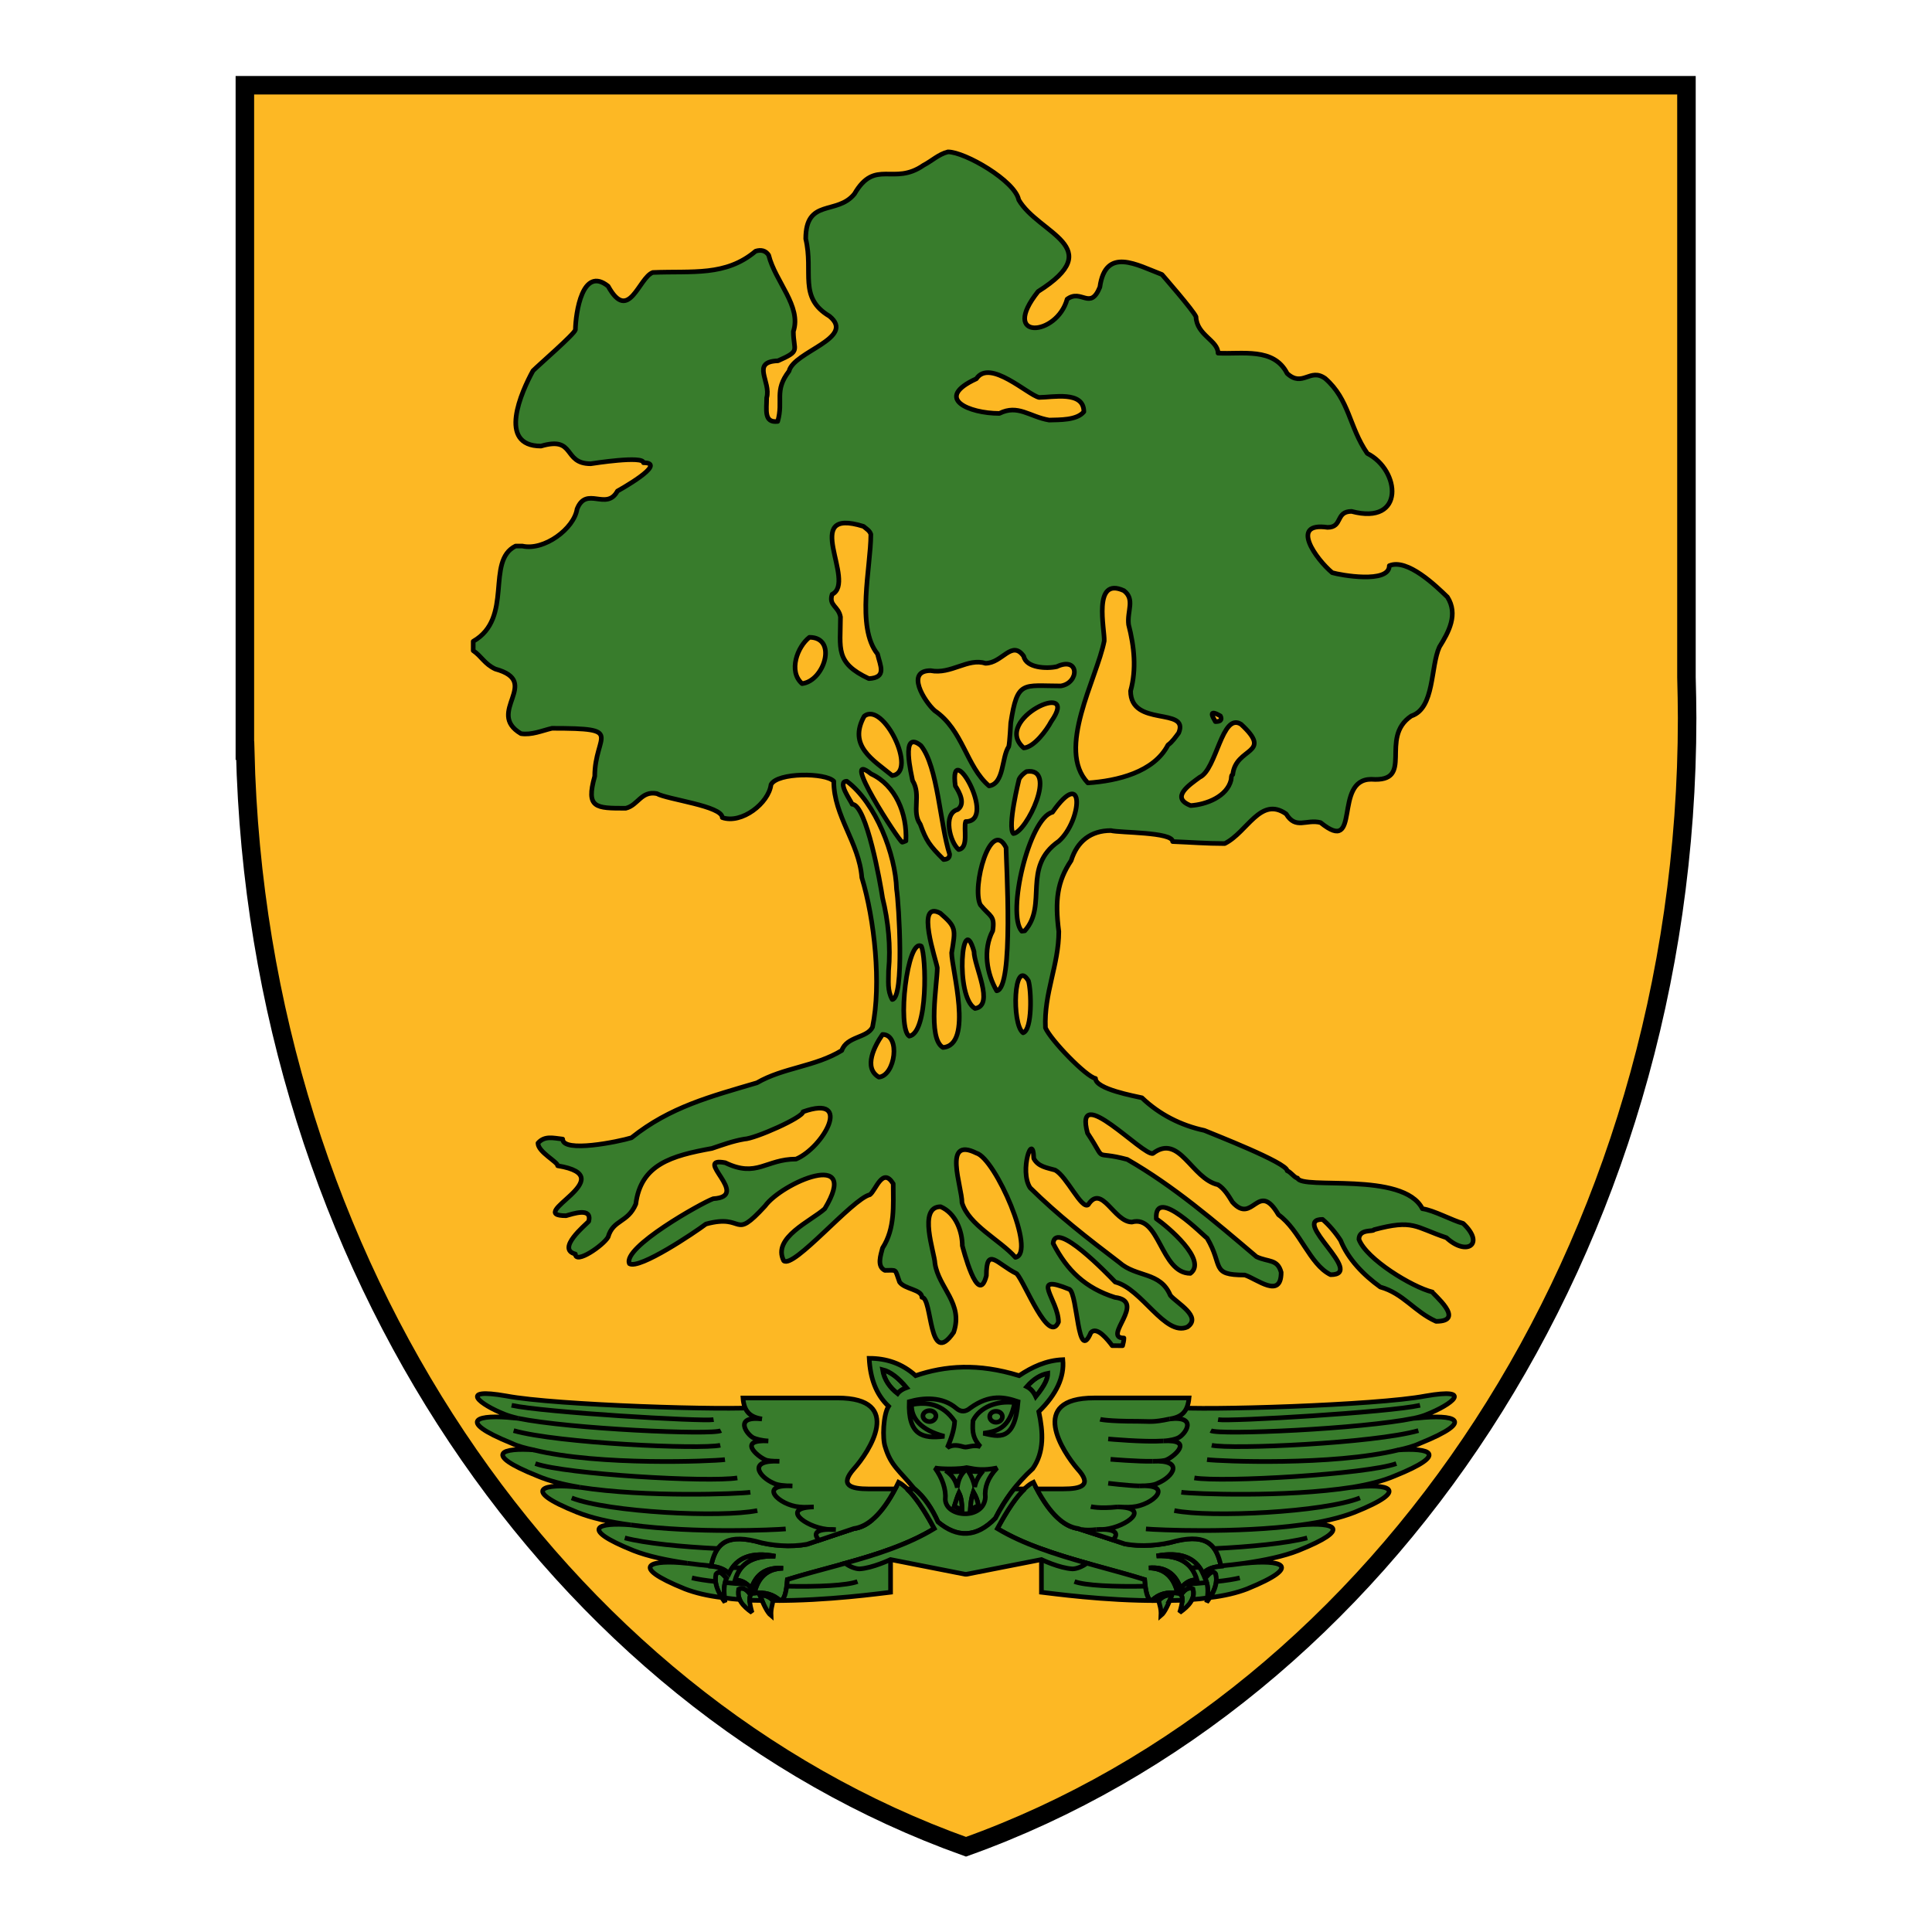 <?xml version="1.0" encoding="utf-8"?>
<!-- Generator: Adobe Illustrator 13.0.0, SVG Export Plug-In . SVG Version: 6.00 Build 14948)  -->
<!DOCTYPE svg PUBLIC "-//W3C//DTD SVG 1.0//EN" "http://www.w3.org/TR/2001/REC-SVG-20010904/DTD/svg10.dtd">
<svg version="1.0" id="Layer_1" xmlns="http://www.w3.org/2000/svg" xmlns:xlink="http://www.w3.org/1999/xlink" x="0px" y="0px"
	 width="192.756px" height="192.756px" viewBox="0 0 192.756 192.756" enable-background="new 0 0 192.756 192.756"
	 xml:space="preserve">
<g>
	<polygon fill-rule="evenodd" clip-rule="evenodd" fill="#FFFFFF" points="0,0 192.756,0 192.756,192.756 0,192.756 0,0 	"/>
	
		<path fill-rule="evenodd" clip-rule="evenodd" fill="#FDB824" stroke="#000000" stroke-width="1.847" stroke-miterlimit="2.613" d="
		M168.258,8.504v59.07c0.033,1.363,0.067,2.726,0.067,4.055c0,52.854-30.378,97.73-71.947,112.623
		c-40.737-14.56-70.714-57.939-71.914-109.365h-0.033v-3.258V8.504H168.258L168.258,8.504z"/>
	<path fill-rule="evenodd" clip-rule="evenodd" fill="#387C2C" d="M110.967,134.257c-0.399-0.532-1.532-1.994-2.132-1.297
		c-1.332,3.125-1.299-3.789-2.131-4.321c-4.064-1.662-1.1,1.03-1.1,3.258c-0.966,2.294-3.331-3.89-4.164-4.82
		c-1.965-0.964-3.03-2.792-3.03,0.199c-0.833,3.258-2.365-2.892-2.399-2.991c0-1.43-0.666-3.258-2.165-3.89
		c-2.298,0-0.6,4.588-0.566,5.651c0.366,2.46,2.864,3.989,1.865,6.881c-2.531,3.657-2.099-3.49-3.165-3.49
		c0-0.798-1.732-0.798-2.231-1.529c-0.5-1.362-0.2-1.163-1.466-1.163c-0.833-0.399-0.399-1.562-0.233-2.228
		c1.266-1.961,1.066-4.255,1.066-6.415c-1.066-1.729-1.732,0.665-2.332,1.097c-1.732,0.398-7.628,7.446-8.594,6.582
		c-1.166-2.294,2.731-3.956,4.097-5.186c3.631-6.017-4.263-2.594-5.962-0.267c-3.298,3.59-1.898,0.698-5.896,1.796
		c-1.1,0.83-6.629,4.554-7.628,3.955c-0.766-1.596,7.228-6.083,8.36-6.482c3.864-0.232-2.165-4.222,1.199-3.59
		c3.164,1.529,4.03-0.365,7.062-0.365c2.698-1.131,5.762-6.516,0.699-4.721c0,0.565-4.796,2.692-5.862,2.726
		c-1.166,0.2-2.131,0.565-3.231,0.932c-4.03,0.73-7.095,1.596-7.594,5.551c-0.8,1.895-2.265,1.529-2.765,3.291
		c-0.466,0.831-3.264,2.759-3.264,1.695c-1.932-0.499,0.999-2.893,1.332-3.258c0.367-1.463-1.632-0.731-2.265-0.565
		c-4.264,0,5.862-3.889-0.833-4.985c0-0.399-1.965-1.363-1.965-2.261c0.667-0.765,1.533-0.499,2.465-0.399
		c0,1.396,5.562,0.267,6.861-0.133c3.864-3.091,7.927-4.122,12.524-5.484c2.632-1.529,5.796-1.596,8.461-3.225
		c0.5-1.43,2.531-1.229,3.064-2.327c0.899-4.288,0.2-10.77-1.066-14.925c-0.266-3.49-2.798-6.116-2.798-9.607
		c-0.799-0.864-5.629-0.897-6.262,0.333c-0.233,1.861-2.931,3.956-4.863,3.291c0-1.164-5.462-1.795-6.529-2.394
		c-1.565-0.299-1.865,1.164-3.098,1.463c-2.998,0-3.997,0-3.098-3.191c0-4.222,3.131-4.787-4.263-4.787
		c-1,0.233-2.032,0.698-3.098,0.532c-3.597-2.127,2.165-5.152-2.564-6.449c-1.066-0.499-1.366-1.263-2.198-1.829
		c0-0.299,0-0.631,0-0.93c4.063-2.327,1.199-8.012,4.23-9.507c0.233,0,0.433,0,0.666,0c2.165,0.499,5.163-1.729,5.463-3.69
		c0.933-2.36,2.931,0.233,4.03-1.795c0,0,5.13-2.826,2.598-2.826c0-0.731-5.03,0.066-5.263,0.1c-2.832,0-1.466-2.792-4.963-1.762
		c-4.397,0-1.932-5.452-0.799-7.513c0.632-0.631,4.13-3.656,4.23-4.088c0.033-1.695,0.7-6.416,3.264-4.355
		c2.065,3.756,3.064-0.864,4.463-1.363c3.964-0.166,7.261,0.399,10.259-2.127c0.533-0.166,0.999-0.066,1.299,0.399
		c0.666,2.66,3.298,5.086,2.465,7.612c0,1.961,0.8,1.895-1.532,2.925c-2.765,0.1-0.666,2.094-1.132,3.69
		c0,1.197-0.3,2.526,1.099,2.36c0.6-2.094-0.399-3.025,1.132-5.019c0.466-1.961,6.729-3.291,4.031-5.485
		c-3.131-1.861-1.566-4.388-2.365-7.712c0-4.088,3.131-2.327,4.863-4.487c2.065-3.557,3.897-0.765,6.895-2.859
		c0.833-0.432,1.499-1.097,2.431-1.33c1.699,0,6.695,2.892,7.062,4.787c1.966,3.391,8.993,4.687,1.932,9.141
		c-3.896,4.887,1.866,4.521,2.898,0.765c1.432-1.064,2.298,1.163,3.264-1.197c0.566-4.089,3.731-2.194,6.195-1.263
		c0,0.033,3.165,3.623,3.398,4.222c0.066,1.828,2.198,2.36,2.198,3.623c2.397,0.133,5.562-0.598,6.895,2.028
		c1.565,1.429,2.265-0.598,3.797,0.499c2.432,2.127,2.365,4.82,4.197,7.479c3.298,1.662,3.797,7.213-1.565,5.784
		c-1.632,0-0.866,1.595-2.398,1.595c-3.863-0.565-1.099,3.225,0.467,4.521c0.766,0.233,5.695,1.13,5.695-0.698
		c1.799-0.765,4.697,2.061,5.796,3.125c1.099,1.729,0.134,3.49-0.799,4.986c-0.899,1.961-0.467,6.117-2.799,6.881
		c-3.297,2.194,0.434,6.648-3.997,6.316c-3.863,0-0.933,7.679-5.062,4.321c-1.433-0.366-2.465,0.731-3.431-0.864
		c-2.565-1.795-3.864,1.829-6.129,2.958c-1.832,0-3.464-0.133-5.196-0.2c0-0.964-5.296-0.864-6.162-1.097
		c-1.999,0-3.364,1.063-3.964,2.992c-1.399,2.094-1.632,3.989-1.232,7.081c0,3.324-1.499,6.183-1.332,9.606
		c0.499,1.197,4.063,4.887,4.996,5.053c0,1.064,3.931,1.762,4.63,1.929c1.732,1.661,3.897,2.759,6.229,3.257
		c0.767,0.333,8.261,3.225,8.261,4.022c0.366,0.133,0.766,0.731,1.032,0.731c0.4,1.196,10.56-0.698,12.458,3.059
		c1.099,0.133,3.031,1.196,4.063,1.462c2.231,2.095,0.333,3.291-1.665,1.43c-3.165-1.063-3.265-1.861-7.229-0.798
		c0,0.232-1.499-0.133-1.499,0.964c0.733,1.962,5.297,4.754,7.328,5.252c0,0.167,3.431,2.926,0.366,2.926
		c-2.165-0.964-3.264-2.792-5.562-3.424c-1.665-1.197-3.197-2.759-3.964-4.654c-0.466-0.73-1.165-1.562-1.799-2.094
		c-3.264,0,4.364,5.519,0.8,5.519c-2.099-1.031-3.031-4.422-5.196-5.984c-2.064-3.523-2.531,1.064-4.597-1.263
		c-0.366-0.599-0.799-1.33-1.432-1.729c-2.665-0.599-3.831-5.152-6.495-3.125c-0.934,0.332-7.928-7.246-6.529-2.027
		c2.065,3.125,0.333,1.662,3.964,2.626c4.63,2.659,8.66,6.116,12.891,9.706c1.199,0.565,2.099,0.2,2.465,1.562
		c0,2.692-2.398,0.665-3.63,0.266c-3.465,0-2.099-0.896-3.765-3.689c-0.2-0.066-5.263-5.318-5.062-1.928
		c1.065,0.731,5.163,4.155,3.397,5.451c-2.965,0-3.064-5.884-5.829-5.119c-1.799,0-2.998-3.855-4.363-1.729
		c-0.667,0.499-2.132-2.825-3.298-3.457c-0.8-0.232-1.699-0.332-2.132-1.163c-0.066-2.793-1.466,1.229-0.366,2.925
		c2.798,2.76,5.662,4.986,8.894,7.446c1.731,1.529,4.097,0.897,5.096,3.291c0.633,0.765,3.198,2.127,1.699,3.158
		c-2.231,0.964-4.53-3.823-7.195-4.488c-0.699-0.73-5.995-6.249-6.195-3.855c1.399,2.726,3.231,4.454,6.162,5.385
		c3.265,0.399-1.332,4.056,0.899,4.056c0,0.266-0.066,0.499-0.133,0.765C111.667,134.257,111.334,134.257,110.967,134.257
		L110.967,134.257z M104.672,41.912c-1.965-0.333-3.098-1.596-4.963-0.665c-3.031,0-6.595-1.496-2.298-3.458
		c1.333-2.028,5.163,1.629,6.262,1.862c1.332,0,4.463-0.698,4.463,1.429C107.437,41.945,105.704,41.878,104.672,41.912
		L104.672,41.912z M86.685,67.707c-3.397-1.596-2.831-2.992-2.831-6.149c-0.2-1.097-1.199-1.13-0.833-2.261
		c2.499-1.263-3.264-8.775,3.131-6.781c0.267,0.233,0.633,0.432,0.732,0.798c0,3.291-1.499,9.241,0.667,11.934
		C87.817,66.411,88.517,67.607,86.685,67.707L86.685,67.707z M80.023,68.206c-1.399-1.23-0.467-3.689,0.733-4.621
		C83.587,63.585,82.255,67.94,80.023,68.206L80.023,68.206z M121.26,71.995c-0.267-0.465-0.767-1.296,0.5-0.565
		C121.992,71.896,121.659,71.995,121.26,71.995L121.26,71.995z M102.141,74.622c-3.265-2.826,5.796-6.981,2.731-2.626
		C104.438,72.826,103.173,74.555,102.141,74.622L102.141,74.622z M89.017,77.38c-1.898-1.562-4.43-2.958-2.798-5.917
		C88.118,69.901,91.615,77.081,89.017,77.38L89.017,77.38z M98.676,78.411c-2.298-1.961-2.564-5.551-5.429-7.513
		c-1.032-0.931-2.931-3.989-0.399-3.989c2.032,0.399,3.73-1.296,5.462-0.731c1.699,0,2.632-2.393,3.831-0.698
		c0.232,1.164,2.298,1.263,3.298,1.03c2.265-1.064,2.265,1.629,0.399,1.928c-3.798,0-4.33-0.598-4.996,3.689
		c-0.034,0-0.101,1.961-0.2,2.36C99.909,75.585,100.208,78.178,98.676,78.411L98.676,78.411z M118.795,80.372
		c-2.065-0.798-0.133-2.061,0.899-2.826c1.698-0.764,2.198-6.515,4.13-5.285c3.265,3.025-0.533,2.227-0.833,5.02
		c-0.166,0-0.133,0.399-0.166,0.532C122.426,79.475,120.36,80.272,118.795,80.372L118.795,80.372z M101.107,83.165
		c-0.633-0.632,0.533-5.418,0.566-5.418c0.167-0.333,0.434-0.565,0.733-0.765C105.571,76.483,102.407,83.064,101.107,83.165
		L101.107,83.165z M90.016,84.029c-0.299-0.067-6.395-9.441-3.098-6.814c2.432,1.13,3.598,3.956,3.464,6.682
		C90.149,83.995,90.149,83.995,90.016,84.029L90.016,84.029z M95.645,84.76c-0.866-0.698-1.599-3.59-0.1-3.989
		c0.8-0.565,0.2-1.695-0.233-2.36c-0.666-5.019,4.297,3.557,1.033,3.557C96.111,82.632,96.678,84.594,95.645,84.76L95.645,84.76z
		 M94.146,85.757c-1.399-1.396-1.732-1.861-2.332-3.524c-0.9-1.263,0.133-2.892-0.767-4.354c-0.066-0.432-1.266-5.186,0.833-3.49
		c1.699,2.094,1.898,7.845,2.864,10.836C94.746,85.625,94.513,85.724,94.146,85.757L94.146,85.757z M101.94,92.904
		c-1.532-1.729,0.733-11.302,3.064-11.867c3.298-4.687,2.932,0.864,0.633,2.892c-3.73,2.593-1.065,6.349-3.397,8.942
		C102.141,92.871,102.04,92.904,101.94,92.904L101.94,92.904z M99.442,98.854c-0.999-1.695-1.399-4.089-0.399-5.983
		c0.232-1.562-0.233-1.363-1.232-2.593c-0.9-1.762,1.032-8.743,2.564-5.717C100.375,85.99,101.175,98.622,99.442,98.854
		L99.442,98.854z M89.017,99.719c-0.5-0.897-0.366-1.828-0.366-2.859c0.233-2.427-0.033-4.986-0.6-7.28
		c-0.2-1.363-1.599-9.341-3.031-9.341c-0.1-0.299-1.565-2.294-0.533-2.294c2.897,2.161,4.863,7.313,4.963,10.771
		C89.683,90.112,90.249,99.619,89.017,99.719L89.017,99.719z M97.277,100.616c-2.032-1.163-1.299-9.973-0.1-5.684
		C97.177,96.361,99.275,100.317,97.277,100.616L97.277,100.616z M102.074,103.043c-1.166-0.831-0.934-7.612,0.532-5.186
		C102.906,98.821,103.007,102.744,102.074,103.043L102.074,103.043z M90.715,103.375c-1.232-0.765-0.2-9.806,1.199-8.975
		C92.414,95.364,92.614,103.076,90.715,103.375L90.715,103.375z M94.08,104.506c-1.565-0.897-0.566-6.383-0.566-7.945
		c-0.1-0.731-2.231-6.814,0.3-5.451c1.599,1.396,1.532,1.562,1.133,3.956C94.946,96.694,97.144,104.272,94.08,104.506L94.08,104.506
		z M87.685,107.464c-1.599-0.931-0.4-3.158,0.366-4.255C89.883,103.209,89.316,107.331,87.685,107.464L87.685,107.464z
		 M101.308,125.447c-1.532-1.729-4.663-3.225-5.329-5.451c0-1.596-1.965-6.648,1.432-4.953
		C99.31,115.575,103.439,125.049,101.308,125.447L101.308,125.447z M108.536,78.112c-3.198-3.357,0.898-10.405,1.632-14.161
		c0.066-1.097-1.199-6.482,1.965-5.02c1.133,0.865,0.3,2.028,0.467,3.391c0.566,2.194,0.799,4.421,0.199,6.615
		c0,3.657,5.896,1.562,4.797,4.188c-0.3,0.399-0.666,0.931-1.066,1.197C115.131,77.048,111.467,77.912,108.536,78.112
		L108.536,78.112z"/>
	<path fill="none" stroke="#000000" stroke-width="0.462" stroke-linejoin="round" stroke-miterlimit="2.613" d="M110.967,134.257
		c-0.399-0.532-1.532-1.994-2.132-1.297c-1.332,3.125-1.299-3.789-2.131-4.321c-4.064-1.662-1.1,1.03-1.1,3.258
		c-0.966,2.294-3.331-3.89-4.164-4.82c-1.965-0.964-3.03-2.792-3.03,0.199c-0.833,3.258-2.365-2.892-2.399-2.991
		c0-1.43-0.666-3.258-2.165-3.89c-2.298,0-0.6,4.588-0.566,5.651c0.366,2.46,2.864,3.989,1.865,6.881
		c-2.531,3.657-2.099-3.49-3.165-3.49c0-0.798-1.732-0.798-2.231-1.529c-0.5-1.362-0.2-1.163-1.466-1.163
		c-0.833-0.399-0.399-1.562-0.233-2.228c1.266-1.961,1.066-4.255,1.066-6.415c-1.066-1.729-1.732,0.665-2.332,1.097
		c-1.732,0.398-7.628,7.446-8.594,6.582c-1.166-2.294,2.731-3.956,4.097-5.186c3.631-6.017-4.263-2.594-5.962-0.267
		c-3.298,3.59-1.898,0.698-5.896,1.796c-1.1,0.83-6.629,4.554-7.628,3.955c-0.766-1.596,7.228-6.083,8.36-6.482
		c3.864-0.232-2.165-4.222,1.199-3.59c3.164,1.529,4.03-0.365,7.062-0.365c2.698-1.131,5.762-6.516,0.699-4.721
		c0,0.565-4.796,2.692-5.862,2.726c-1.166,0.2-2.131,0.565-3.231,0.932c-4.03,0.73-7.095,1.596-7.594,5.551
		c-0.8,1.895-2.265,1.529-2.765,3.291c-0.466,0.831-3.264,2.759-3.264,1.695c-1.932-0.499,0.999-2.893,1.332-3.258
		c0.367-1.463-1.632-0.731-2.265-0.565c-4.264,0,5.862-3.889-0.833-4.985c0-0.399-1.965-1.363-1.965-2.261
		c0.667-0.765,1.533-0.499,2.465-0.399c0,1.396,5.562,0.267,6.861-0.133c3.864-3.091,7.927-4.122,12.524-5.484
		c2.632-1.529,5.796-1.596,8.461-3.225c0.5-1.43,2.531-1.229,3.064-2.327c0.899-4.288,0.2-10.77-1.066-14.925
		c-0.266-3.49-2.798-6.116-2.798-9.607c-0.799-0.864-5.629-0.897-6.262,0.333c-0.233,1.861-2.931,3.956-4.863,3.291
		c0-1.164-5.462-1.795-6.529-2.394c-1.565-0.299-1.865,1.164-3.098,1.463c-2.998,0-3.997,0-3.098-3.191
		c0-4.222,3.131-4.787-4.263-4.787c-1,0.233-2.032,0.698-3.098,0.532c-3.597-2.127,2.165-5.152-2.564-6.449
		c-1.066-0.499-1.366-1.263-2.198-1.829c0-0.299,0-0.631,0-0.93c4.063-2.327,1.199-8.012,4.23-9.507c0.233,0,0.433,0,0.666,0
		c2.165,0.499,5.163-1.729,5.463-3.69c0.933-2.36,2.931,0.233,4.03-1.795c0,0,5.13-2.826,2.598-2.826c0-0.731-5.03,0.066-5.263,0.1
		c-2.832,0-1.466-2.792-4.963-1.762c-4.397,0-1.932-5.452-0.799-7.513c0.632-0.631,4.13-3.656,4.23-4.088
		c0.033-1.695,0.7-6.416,3.264-4.355c2.065,3.756,3.064-0.864,4.463-1.363c3.964-0.166,7.261,0.399,10.259-2.127
		c0.533-0.166,0.999-0.066,1.299,0.399c0.666,2.66,3.298,5.086,2.465,7.612c0,1.961,0.8,1.895-1.532,2.925
		c-2.765,0.1-0.666,2.094-1.132,3.69c0,1.197-0.3,2.526,1.099,2.36c0.6-2.094-0.399-3.025,1.132-5.019
		c0.466-1.961,6.729-3.291,4.031-5.485c-3.131-1.861-1.566-4.388-2.365-7.712c0-4.088,3.131-2.327,4.863-4.487
		c2.065-3.557,3.897-0.765,6.895-2.859c0.833-0.432,1.499-1.097,2.431-1.33c1.699,0,6.695,2.892,7.062,4.787
		c1.966,3.391,8.993,4.687,1.932,9.141c-3.896,4.887,1.866,4.521,2.898,0.765c1.432-1.064,2.298,1.163,3.264-1.197
		c0.566-4.089,3.731-2.194,6.195-1.263c0,0,3.165,3.623,3.398,4.222c0.066,1.828,2.198,2.36,2.198,3.623
		c2.397,0.133,5.562-0.598,6.895,2.028c1.565,1.429,2.265-0.598,3.797,0.499c2.432,2.127,2.365,4.82,4.197,7.479
		c3.298,1.662,3.797,7.213-1.565,5.784c-1.632,0-0.866,1.595-2.398,1.595c-3.863-0.565-1.099,3.225,0.467,4.521
		c0.766,0.233,5.695,1.13,5.695-0.698c1.799-0.765,4.697,2.061,5.796,3.125c1.099,1.729,0.134,3.49-0.799,4.986
		c-0.899,1.961-0.467,6.117-2.799,6.881c-3.297,2.194,0.434,6.648-3.997,6.316c-3.863,0-0.933,7.679-5.062,4.321
		c-1.433-0.366-2.465,0.731-3.431-0.864c-2.565-1.795-3.864,1.829-6.129,2.958c-1.832,0-3.464-0.133-5.196-0.2
		c0-0.964-5.296-0.864-6.162-1.097c-1.999,0-3.364,1.063-3.964,2.992c-1.399,2.094-1.632,3.989-1.232,7.081
		c0,3.324-1.499,6.183-1.332,9.606c0.499,1.197,4.063,4.887,4.996,5.053c0,1.064,3.931,1.762,4.63,1.929
		c1.732,1.661,3.897,2.759,6.229,3.257c0.767,0.333,8.261,3.225,8.261,4.022c0.366,0.133,0.766,0.731,1.032,0.731
		c0.4,1.196,10.56-0.698,12.458,3.059c1.099,0.133,3.031,1.196,4.063,1.462c2.231,2.095,0.333,3.291-1.665,1.43
		c-3.165-1.063-3.265-1.861-7.229-0.798c0,0.232-1.499-0.133-1.499,0.964c0.733,1.962,5.297,4.754,7.328,5.252
		c0,0.167,3.431,2.926,0.366,2.926c-2.165-0.964-3.264-2.792-5.562-3.424c-1.665-1.197-3.197-2.759-3.964-4.654
		c-0.466-0.73-1.165-1.562-1.799-2.094c-3.264,0,4.364,5.519,0.8,5.519c-2.099-1.031-3.031-4.422-5.196-5.984
		c-2.064-3.523-2.531,1.064-4.597-1.263c-0.366-0.599-0.799-1.33-1.432-1.729c-2.665-0.599-3.831-5.152-6.495-3.125
		c-0.934,0.332-7.928-7.246-6.529-2.027c2.065,3.125,0.333,1.662,3.964,2.626c4.63,2.659,8.66,6.116,12.891,9.706
		c1.199,0.565,2.099,0.2,2.465,1.562c0,2.692-2.398,0.665-3.63,0.266c-3.465,0-2.099-0.896-3.765-3.689
		c-0.2-0.066-5.263-5.318-5.062-1.928c1.065,0.731,5.163,4.155,3.397,5.451c-2.965,0-3.064-5.884-5.829-5.119
		c-1.799,0-2.998-3.855-4.363-1.729c-0.667,0.499-2.132-2.825-3.298-3.457c-0.8-0.232-1.699-0.332-2.132-1.163
		c-0.066-2.793-1.466,1.229-0.366,2.925c2.798,2.76,5.662,4.986,8.894,7.446c1.731,1.529,4.097,0.897,5.096,3.291
		c0.633,0.765,3.198,2.127,1.699,3.158c-2.231,0.964-4.53-3.823-7.195-4.488c-0.699-0.73-5.995-6.249-6.195-3.855
		c1.399,2.726,3.231,4.454,6.162,5.385c3.265,0.399-1.332,4.056,0.899,4.056c0,0.266-0.066,0.499-0.133,0.765
		C111.667,134.257,111.334,134.257,110.967,134.257L110.967,134.257z M104.672,41.912c-1.965-0.333-3.098-1.596-4.963-0.665
		c-3.031,0-6.595-1.496-2.298-3.458c1.333-2.028,5.163,1.629,6.262,1.862c1.332,0,4.463-0.698,4.463,1.429
		C107.437,41.945,105.704,41.878,104.672,41.912L104.672,41.912z M86.685,67.707c-3.397-1.596-2.831-2.992-2.831-6.149
		c-0.2-1.097-1.199-1.13-0.833-2.261c2.499-1.263-3.264-8.775,3.131-6.781c0.267,0.233,0.633,0.432,0.732,0.798
		c0,3.291-1.499,9.241,0.667,11.934C87.817,66.411,88.517,67.607,86.685,67.707L86.685,67.707z M80.023,68.206
		c-1.399-1.23-0.467-3.689,0.733-4.621C83.587,63.585,82.255,67.94,80.023,68.206L80.023,68.206z M121.26,71.995
		c-0.267-0.465-0.767-1.296,0.5-0.565C121.992,71.896,121.659,71.995,121.26,71.995L121.26,71.995z M102.141,74.622
		c-3.265-2.826,5.796-6.981,2.731-2.626C104.438,72.826,103.173,74.555,102.141,74.622L102.141,74.622z M89.017,77.38
		c-1.898-1.562-4.43-2.958-2.798-5.917C88.118,69.901,91.615,77.081,89.017,77.38L89.017,77.38z M98.676,78.411
		c-2.298-1.961-2.564-5.551-5.429-7.513c-1.032-0.931-2.931-3.989-0.399-3.989c2.032,0.399,3.73-1.296,5.462-0.731
		c1.699,0,2.632-2.393,3.831-0.698c0.232,1.164,2.298,1.263,3.298,1.03c2.265-1.064,2.265,1.629,0.399,1.928
		c-3.798,0-4.33-0.598-4.996,3.689c0,0-0.101,1.961-0.2,2.36C99.909,75.585,100.208,78.178,98.676,78.411L98.676,78.411z
		 M118.795,80.372c-2.065-0.798-0.133-2.061,0.899-2.826c1.698-0.764,2.198-6.515,4.13-5.285c3.265,3.025-0.533,2.227-0.833,5.02
		c-0.166,0-0.133,0.399-0.166,0.532C122.426,79.475,120.36,80.272,118.795,80.372L118.795,80.372z M101.107,83.165
		c-0.633-0.632,0.566-5.418,0.566-5.418c0.167-0.333,0.434-0.565,0.733-0.765C105.571,76.483,102.407,83.064,101.107,83.165
		L101.107,83.165z M90.016,84.029c-0.299-0.067-6.395-9.441-3.098-6.814c2.432,1.13,3.598,3.956,3.464,6.682
		C90.149,83.995,90.149,83.995,90.016,84.029L90.016,84.029z M95.645,84.76c-0.866-0.698-1.599-3.59-0.1-3.989
		c0.8-0.565,0.2-1.695-0.233-2.36c-0.666-5.019,4.297,3.557,1.033,3.557C96.111,82.632,96.678,84.594,95.645,84.76L95.645,84.76z
		 M94.146,85.757c-1.399-1.396-1.732-1.861-2.332-3.524c-0.9-1.263,0.133-2.892-0.767-4.354c-0.066-0.432-1.266-5.186,0.833-3.49
		c1.699,2.094,1.898,7.845,2.864,10.836C94.746,85.625,94.513,85.724,94.146,85.757L94.146,85.757z M101.94,92.904
		c-1.532-1.729,0.733-11.302,3.064-11.867c3.298-4.687,2.932,0.864,0.633,2.892c-3.73,2.593-1.065,6.349-3.397,8.942
		C102.141,92.871,102.04,92.904,101.94,92.904L101.94,92.904z M99.442,98.854c-0.999-1.695-1.399-4.089-0.399-5.983
		c0.232-1.562-0.233-1.363-1.232-2.593c-0.9-1.762,1.032-8.743,2.564-5.717C100.375,85.99,101.175,98.622,99.442,98.854
		L99.442,98.854z M89.017,99.719c-0.5-0.897-0.366-1.828-0.366-2.859c0.233-2.427-0.033-4.986-0.6-7.28
		c-0.2-1.363-1.599-9.341-3.031-9.341c-0.1-0.299-1.565-2.294-0.533-2.294c2.897,2.161,4.863,7.313,4.963,10.771
		C89.683,90.112,90.249,99.619,89.017,99.719L89.017,99.719z M97.277,100.616c-2.032-1.163-1.299-9.973-0.1-5.684
		C97.177,96.361,99.275,100.317,97.277,100.616L97.277,100.616z M102.074,103.043c-1.166-0.831-0.934-7.612,0.532-5.186
		C102.906,98.821,103.007,102.744,102.074,103.043L102.074,103.043z M90.715,103.375c-1.232-0.765-0.2-9.806,1.199-8.975
		C92.414,95.364,92.614,103.076,90.715,103.375L90.715,103.375z M94.08,104.506c-1.565-0.897-0.566-6.383-0.566-7.945
		c-0.1-0.731-2.231-6.814,0.3-5.451c1.599,1.396,1.532,1.562,1.133,3.956C94.946,96.694,97.144,104.272,94.08,104.506L94.08,104.506
		z M87.685,107.464c-1.599-0.931-0.4-3.158,0.366-4.255C89.883,103.209,89.316,107.331,87.685,107.464L87.685,107.464z
		 M101.308,125.447c-1.532-1.729-4.663-3.225-5.329-5.451c0-1.596-1.965-6.648,1.432-4.953
		C99.31,115.575,103.439,125.049,101.308,125.447L101.308,125.447z M108.536,78.112c-3.198-3.357,0.898-10.405,1.632-14.161
		c0.066-1.097-1.199-6.482,1.965-5.02c1.133,0.865,0.3,2.028,0.467,3.391c0.566,2.194,0.799,4.421,0.199,6.615
		c0,3.657,5.896,1.562,4.797,4.188c-0.3,0.399-0.666,0.931-1.066,1.197C115.131,77.048,111.467,77.912,108.536,78.112
		L108.536,78.112z"/>
	
		<polygon fill-rule="evenodd" clip-rule="evenodd" fill="#387C2C" stroke="#000000" stroke-width="0.462" stroke-miterlimit="2.613" points="
		89.55,139.043 103.473,139.043 99.509,152.506 92.048,152.34 89.55,139.043 	"/>
	
		<path fill-rule="evenodd" clip-rule="evenodd" fill="#387C2C" stroke="#000000" stroke-width="0.462" stroke-miterlimit="2.613" d="
		M70.93,156.263c0.434-1.994,1.266-3.258,4.464-2.493c1.532,0.465,3.564,0.598,5.129,0.299c1.532-0.531,3.098-1.03,4.663-1.562
		c1.532-0.199,3.031-1.662,4.463-4.62c1,0.531,2.198,2.061,3.564,4.62c-4.197,2.56-9.993,3.657-14.656,5.086
		c-0.1,1.264-0.3,2.095-0.733,2.095c-0.699-0.632-1.532-0.864-2.564-0.731c0.366-1.629,1.332-2.46,2.865-2.493
		c-1.632-0.133-2.698,0.565-3.165,2.028c-0.566-0.665-1.099-0.864-1.632-0.832c0.433-1.495,1.532-2.492,4.03-2.393
		c-2.365-0.466-3.897,0.133-4.63,1.729C72.329,156.595,71.763,156.329,70.93,156.263L70.93,156.263z"/>
	
		<path fill-rule="evenodd" clip-rule="evenodd" fill="#387C2C" stroke="#000000" stroke-width="0.462" stroke-miterlimit="2.613" d="
		M72.329,159.853c-0.7-0.931-1.099-1.861-0.899-2.792c0.367-0.499,0.733,0.066,1.066,0.398
		C72.129,158.257,72.263,159.055,72.329,159.853L72.329,159.853z"/>
	
		<path fill-rule="evenodd" clip-rule="evenodd" fill="#387C2C" stroke="#000000" stroke-width="0.462" stroke-miterlimit="2.613" d="
		M73.694,158.523c-0.233,0.997,0.434,1.729,1.333,2.359c-0.267-0.931-0.3-1.495-0.133-1.762
		C74.494,158.523,74.094,158.356,73.694,158.523L73.694,158.523z"/>
	
		<path fill-rule="evenodd" clip-rule="evenodd" fill="#387C2C" stroke="#000000" stroke-width="0.462" stroke-miterlimit="2.613" d="
		M75.793,159.121c0.466,0.033,0.899,0.1,1.333,0.565c-0.066,0.465-0.233,0.798-0.2,1.495
		C76.559,160.883,76.193,160.118,75.793,159.121L75.793,159.121z"/>
	
		<path fill-rule="evenodd" clip-rule="evenodd" fill="#387C2C" stroke="#000000" stroke-width="0.462" stroke-miterlimit="2.613" d="
		M90.449,138.445c-0.8-0.964-1.599-1.596-2.398-1.795c0.167,1.03,0.733,1.795,1.499,2.393
		C89.75,138.777,90.083,138.578,90.449,138.445L90.449,138.445z"/>
	
		<path fill-rule="evenodd" clip-rule="evenodd" fill="#387C2C" stroke="#000000" stroke-width="0.462" stroke-miterlimit="2.613" d="
		M102.44,138.346c0.699-0.798,1.398-1.197,2.099-1.33c0,0.466-0.2,1.097-1.199,2.327C103.14,138.91,102.84,138.545,102.44,138.346
		L102.44,138.346z"/>
	
		<path fill-rule="evenodd" clip-rule="evenodd" fill="#387C2C" stroke="#000000" stroke-width="0.462" stroke-miterlimit="2.613" d="
		M95.212,150.279c0.167-0.532,0.333-1.03,0.466-1.33c0.233,0.466,0.3,1.063,0.3,1.695C95.712,150.545,95.479,150.412,95.212,150.279
		L95.212,150.279z"/>
	
		<path fill-rule="evenodd" clip-rule="evenodd" fill="#387C2C" stroke="#000000" stroke-width="0.462" stroke-miterlimit="2.613" d="
		M96.811,150.578c0.033-0.565,0.1-1.13,0.3-1.729c0.266,0.466,0.433,0.897,0.5,1.363C97.344,150.346,97.078,150.479,96.811,150.578
		L96.811,150.578z"/>
	
		<path fill-rule="evenodd" clip-rule="evenodd" fill="#387C2C" stroke="#000000" stroke-width="0.462" stroke-miterlimit="2.613" d="
		M95.512,148.417c-0.133-0.631-0.466-1.229-1.166-1.694c0.466,0.133,1.099,0.166,1.932,0
		C95.812,147.154,95.579,147.753,95.512,148.417L95.512,148.417z"/>
	
		<path fill-rule="evenodd" clip-rule="evenodd" fill="#387C2C" stroke="#000000" stroke-width="0.462" stroke-miterlimit="2.613" d="
		M96.578,146.723c0.633,0.133,1.099,0.133,1.5,0.033c-0.467,0.531-0.733,1.063-0.833,1.596
		C97.144,147.786,96.911,147.254,96.578,146.723L96.578,146.723z"/>
	
		<path fill-rule="evenodd" clip-rule="evenodd" fill="#387C2C" stroke="#000000" stroke-width="0.462" stroke-miterlimit="2.613" d="
		M99.31,151.476c-1.899,1.962-3.831,1.962-5.729,0.366c-0.566-1.297-1.366-2.526-2.398-3.357c-1.432-1.762-2.298-2.228-2.864-4.122
		c-0.3-0.831-0.2-3.225,0.333-4.056c-1.266-1.196-1.832-2.825-1.932-4.787c1.699,0,3.265,0.499,4.63,1.729
		c2.931-0.997,6.229-1.263,10.325,0c1.299-0.864,2.698-1.528,4.363-1.596c0.167,1.729-0.633,3.458-2.398,5.187
		c0.434,2.027,0.566,4.021-0.599,5.684C101.341,148.085,100.208,149.681,99.31,151.476L99.31,151.476z M92.747,140.738
		c0.333,0,0.633,0.233,0.633,0.532s-0.299,0.565-0.633,0.565c-0.366,0-0.666-0.267-0.666-0.565S92.381,140.738,92.747,140.738
		L92.747,140.738z M99.376,140.806c0.366,0,0.633,0.232,0.633,0.531s-0.267,0.565-0.633,0.565s-0.633-0.267-0.633-0.565
		S99.01,140.806,99.376,140.806L99.376,140.806z M90.449,138.445c-0.8-0.964-1.599-1.596-2.398-1.795
		c0.167,1.03,0.733,1.795,1.499,2.393C89.75,138.777,90.083,138.578,90.449,138.445L90.449,138.445z M93.28,146.456
		c0.633,0.133,2.498,0.133,3.164-0.033c1.033,0.2,1.666,0.3,3.031,0.033c-0.933,0.997-1.266,1.961-1.166,2.926
		c-0.133,2.26-3.897,2.061-3.997,0.232C94.413,148.617,94.013,147.453,93.28,146.456L93.28,146.456z M102.44,138.346
		c0.699-0.798,1.398-1.197,2.099-1.33c0,0.466-0.2,1.097-1.199,2.327C103.14,138.91,102.84,138.545,102.44,138.346L102.44,138.346z
		 M97.811,144.329c-0.7-0.798-0.833-1.363-0.733-2.593c0.667-1.33,2.365-2.028,4.164-1.795c-0.533,2.626-1.799,2.858-3.131,3.058
		c1.499,0.333,3.131,0.897,3.464-3.158c-1.366-0.465-2.831-0.764-4.763,0.632c-0.466,0.399-0.933,0.433-1.399,0.033
		c-1.399-1.196-3.298-1.063-4.697-0.665c-0.133,3.357,1.333,3.724,3.498,3.458c-2.298-0.599-3.331-1.796-3.264-3.158
		c1.532-0.3,3.098-0.1,4.297,1.662c-0.034,0.831-0.367,1.795-0.733,2.626c0.6-0.366,1.166-0.2,1.666-0.066
		C96.511,144.462,97.078,144.096,97.811,144.329L97.811,144.329z"/>
	
		<path fill-rule="evenodd" clip-rule="evenodd" fill="#387C2C" stroke="#000000" stroke-width="0.462" stroke-miterlimit="2.613" d="
		M121.826,156.263c-0.434-1.994-1.267-3.258-4.464-2.526c-1.565,0.465-3.563,0.598-5.129,0.299c-1.566-0.532-3.099-1.03-4.664-1.529
		c-1.532-0.232-3.03-1.662-4.463-4.62c-1.032,0.499-2.231,2.061-3.598,4.62c4.197,2.526,10.026,3.624,14.689,5.086
		c0.1,1.23,0.3,2.095,0.732,2.095c0.666-0.665,1.532-0.897,2.565-0.731c-0.4-1.662-1.333-2.493-2.865-2.526
		c1.633-0.133,2.665,0.565,3.164,2.062c0.533-0.698,1.1-0.898,1.633-0.864c-0.433-1.496-1.532-2.493-4.03-2.394
		c2.331-0.433,3.896,0.133,4.63,1.762C120.394,156.562,120.993,156.329,121.826,156.263L121.826,156.263z"/>
	
		<path fill-rule="evenodd" clip-rule="evenodd" fill="#387C2C" stroke="#000000" stroke-width="0.462" stroke-miterlimit="2.613" d="
		M120.394,159.853c0.699-0.964,1.133-1.895,0.899-2.825c-0.333-0.499-0.699,0.066-1.066,0.432
		C120.627,158.257,120.493,159.055,120.394,159.853L120.394,159.853z"/>
	
		<path fill-rule="evenodd" clip-rule="evenodd" fill="#387C2C" stroke="#000000" stroke-width="0.462" stroke-miterlimit="2.613" d="
		M119.028,158.523c0.232,0.997-0.4,1.695-1.333,2.359c0.3-0.931,0.333-1.528,0.134-1.762
		C118.229,158.523,118.628,158.323,119.028,158.523L119.028,158.523z"/>
	
		<path fill-rule="evenodd" clip-rule="evenodd" fill="#387C2C" stroke="#000000" stroke-width="0.462" stroke-miterlimit="2.613" d="
		M116.93,159.121c-0.434,0-0.866,0.066-1.333,0.565c0.101,0.465,0.267,0.798,0.233,1.495
		C116.196,160.883,116.563,160.085,116.93,159.121L116.93,159.121z"/>
	
		<path fill-rule="evenodd" clip-rule="evenodd" fill="#387C2C" stroke="#000000" stroke-width="0.463" stroke-miterlimit="2.613" d="
		M62.936,152.141c-3.231-0.266-5.263,0.332,0.266,2.56c1.433,0.565,3.298,0.964,5.363,1.263h-0.066
		c-3.464-0.365-5.996,0.2-0.167,2.561c1.033,0.398,2.298,0.697,3.697,0.864c-0.5-0.765-0.766-1.562-0.6-2.327
		c0.367-0.499,0.733,0.066,1.066,0.398c-0.3,0.665-0.267,1.33-0.2,1.961c0.5,0.067,1,0.134,1.499,0.167
		c-0.133-0.333-0.167-0.665-0.1-1.031c0.4-0.232,0.8,0,1.2,0.565c-0.067,0.133-0.1,0.299-0.1,0.532c0.399,0,0.833,0.033,1.232,0.033
		c-0.066-0.166-0.133-0.366-0.233-0.565c0.466,0.033,0.899,0.1,1.333,0.565l0,0c5.396,0.033,10.825-0.731,11.725-0.831v-4.288
		c-3.397,1.229-7.128,2.027-10.292,3.024c-0.1,1.264-0.3,2.095-0.733,2.095c-0.699-0.632-1.532-0.864-2.564-0.731
		c0.366-1.629,1.332-2.46,2.865-2.493c-1.632-0.133-2.698,0.565-3.165,2.028c-0.566-0.665-1.099-0.864-1.632-0.832
		c0.433-1.495,1.532-2.492,4.03-2.393c-2.365-0.466-3.897,0.133-4.63,1.729c-0.399-0.399-0.966-0.665-1.799-0.731
		c0.434-1.994,1.266-3.258,4.464-2.493c1.532,0.465,3.564,0.598,5.129,0.299c1.532-0.531,3.098-1.03,4.663-1.562
		c0.566-0.066,1.133-0.299,1.666-0.731L75.76,140.406c-2.898,0.332-20.352-0.199-25.248-1.13c-4.896-0.864-2.598,0.864-0.167,1.828
		c0.333,0.133,0.766,0.266,1.333,0.398l-0.433-0.033c-3.431-0.365-5.996,0.166-0.2,2.526c0.633,0.3,1.399,0.499,2.199,0.665h0.066
		c-3.164-0.232-5.263,0.366,0.3,2.593c1.166,0.499,2.598,0.864,4.23,1.131h-0.066c-3.431-0.399-5.996,0.166-0.2,2.492
		C58.972,151.442,60.871,151.875,62.936,152.141L62.936,152.141z"/>
	<path fill="none" stroke="#000000" stroke-width="0.463" stroke-miterlimit="2.613" d="M51.044,140.207
		c3.131,0.698,18.92,1.629,20.152,1.429 M51.245,142.733c4.43,1.263,18.62,1.895,20.618,1.462 M53.41,146.024
		c2.998,1.063,17.287,1.895,20.152,1.429 M57.04,149.448c3.664,1.429,14.889,1.994,18.52,1.263 M62.336,153.438
		c1.999,0.531,5.729,0.896,9.293,1.063 M69.032,157.426c0.566,0.133,1.399,0.266,2.364,0.366 M72.362,157.892
		c0.666,0.066,1.399,0.133,2.165,0.166 M75.094,158.091c0.133,0.033,0.3,0.033,0.433,0.033 M78.491,158.257
		c3.098,0.066,5.996-0.066,7.062-0.465 M62.936,152.141c6.462,0.864,14.356,0.498,15.455,0.399 M51.678,141.503
		c5.196,1.064,19.352,1.695,20.251,1.23 M72.329,145.625c-1.299,0.166-12.524,0.632-19.086-0.964 M57.84,148.385
		c6.628,1.03,15.854,0.664,17.021,0.498 M68.565,155.963c0.8,0.101,1.599,0.2,2.365,0.267 M73.095,156.396
		c0.266,0,0.566,0.033,0.833,0.033 M76.959,156.528c0.167,0,0.333,0,0.5,0 M82.988,141.603c0,0-0.7,0.2-3.797,0.2
		c-1.199,0-1.398,0.133-3.164-0.233 M82.155,143.564c0,0-3.564,0.332-5.496,0.199 M81.922,145.592c0,0-2.765,0.232-4.164,0.199
		 M82.155,147.985c0,0-1.799,0.232-3.098,0.266 M83.92,150.312c0,0-0.899,0.232-2.731,0.033 M84.886,152.605
		c-0.399,0.033-0.899,0.067-1.499,0"/>
	<path fill-rule="evenodd" clip-rule="evenodd" fill="#387C2C" d="M129.82,152.141c3.23-0.266,5.263,0.332-0.3,2.56
		c-1.433,0.565-3.298,0.964-5.363,1.263h0.066c3.465-0.365,5.996,0.2,0.2,2.561c-1.032,0.398-2.298,0.697-3.697,0.864
		c0.5-0.765,0.767-1.562,0.566-2.36c-0.333-0.499-0.699,0.066-1.066,0.432c0.333,0.665,0.301,1.33,0.233,1.961
		c-0.499,0.067-0.999,0.134-1.532,0.167c0.167-0.333,0.2-0.665,0.101-1.063c-0.4-0.2-0.8,0-1.199,0.598
		c0.1,0.1,0.133,0.267,0.133,0.532c-0.433,0-0.833,0.033-1.266,0.033c0.1-0.166,0.167-0.366,0.233-0.565
		c-0.434,0-0.866,0.066-1.333,0.565c0.033,0,0.033,0,0.033,0c-5.396,0.033-10.825-0.731-11.725-0.831v-4.321
		c3.397,1.229,7.095,2.061,10.293,3.058c0.1,1.23,0.3,2.095,0.732,2.095c0.666-0.665,1.532-0.897,2.565-0.731
		c-0.4-1.662-1.333-2.493-2.865-2.526c1.633-0.133,2.665,0.565,3.164,2.062c0.533-0.698,1.1-0.898,1.633-0.864
		c-0.433-1.496-1.532-2.493-4.03-2.394c2.331-0.433,3.896,0.133,4.63,1.762c0.366-0.433,0.966-0.665,1.799-0.731
		c-0.434-1.994-1.267-3.258-4.464-2.526c-1.565,0.465-3.563,0.598-5.129,0.299c-1.566-0.532-3.099-1.03-4.664-1.529
		c-0.566-0.1-1.132-0.332-1.665-0.765l11.092-11.335c2.897,0.332,20.352-0.199,25.215-1.13c4.93-0.864,2.598,0.864,0.166,1.828
		c-0.3,0.133-0.732,0.266-1.332,0.398l0.467-0.033c3.431-0.365,5.995,0.166,0.166,2.526c-0.633,0.3-1.398,0.499-2.165,0.665h-0.1
		c3.197-0.232,5.263,0.366-0.267,2.593c-1.166,0.499-2.632,0.864-4.264,1.131h0.1c3.432-0.399,5.963,0.166,0.167,2.492
		C133.717,151.442,131.852,151.875,129.82,152.141L129.82,152.141z"/>
	<path fill="none" stroke="#000000" stroke-width="0.463" stroke-miterlimit="2.613" d="M129.82,152.141
		c3.23-0.266,5.263,0.332-0.3,2.56c-1.433,0.565-3.298,0.964-5.363,1.263h0.066c3.465-0.365,5.996,0.2,0.2,2.561
		c-1.032,0.398-2.298,0.697-3.697,0.864c0.5-0.765,0.767-1.562,0.566-2.36c-0.333-0.499-0.699,0.066-1.066,0.432
		c0.333,0.665,0.301,1.33,0.233,1.961c-0.499,0.067-0.999,0.134-1.532,0.167c0.167-0.333,0.2-0.665,0.101-1.063
		c-0.4-0.2-0.8,0-1.199,0.598c0.1,0.1,0.133,0.267,0.133,0.532c-0.433,0-0.833,0.033-1.266,0.033c0.1-0.166,0.167-0.366,0.233-0.565
		c-0.434,0-0.866,0.066-1.333,0.565h0.033c-5.396,0.033-10.825-0.731-11.725-0.831v-4.321c3.397,1.229,7.095,2.061,10.293,3.058
		c0.1,1.23,0.3,2.095,0.732,2.095c0.666-0.665,1.532-0.897,2.565-0.731c-0.4-1.662-1.333-2.493-2.865-2.526
		c1.633-0.133,2.665,0.565,3.164,2.062c0.533-0.698,1.1-0.898,1.633-0.864c-0.433-1.496-1.532-2.493-4.03-2.394
		c2.331-0.433,3.896,0.133,4.63,1.762c0.366-0.433,0.966-0.665,1.799-0.731c-0.434-1.994-1.267-3.258-4.464-2.526
		c-1.565,0.465-3.563,0.598-5.129,0.299c-1.566-0.532-3.099-1.03-4.664-1.529c-0.566-0.1-1.132-0.332-1.665-0.765l11.092-11.335
		c2.897,0.332,20.352-0.199,25.215-1.13c4.93-0.864,2.598,0.864,0.166,1.828c-0.3,0.133-0.732,0.266-1.332,0.398l0.467-0.033
		c3.431-0.365,5.995,0.166,0.166,2.526c-0.633,0.3-1.398,0.499-2.165,0.665h-0.1c3.197-0.232,5.263,0.366-0.267,2.593
		c-1.166,0.499-2.632,0.864-4.264,1.131h0.1c3.432-0.399,5.963,0.166,0.167,2.492C133.717,151.442,131.852,151.875,129.82,152.141
		L129.82,152.141z M141.678,140.207c-3.098,0.698-18.886,1.629-20.151,1.429 M141.512,142.733
		c-4.464,1.263-18.62,1.895-20.619,1.462 M139.312,146.024c-2.997,1.063-17.254,1.895-20.151,1.429 M135.683,149.448
		c-3.631,1.429-14.89,1.994-18.52,1.263 M130.42,153.438c-1.999,0.531-5.729,0.896-9.294,1.063 M123.691,157.426
		c-0.533,0.133-1.366,0.266-2.332,0.366 M120.394,157.892c-0.699,0.066-1.433,0.133-2.198,0.166 M117.662,158.091
		c-0.133,0.033-0.3,0.033-0.433,0.033 M114.265,158.257c-3.098,0.066-5.995-0.066-7.062-0.465 M129.82,152.141
		c-6.462,0.864-14.39,0.498-15.489,0.399 M141.045,141.503c-5.196,1.064-19.353,1.695-20.252,1.23 M120.427,145.625
		c1.266,0.166,12.524,0.632,19.086-0.964 M134.883,148.385c-6.595,1.03-15.821,0.664-17.021,0.498 M124.157,155.963
		c-0.766,0.101-1.565,0.2-2.331,0.267 M119.661,156.362c-0.267,0.033-0.566,0.033-0.833,0.066 M115.863,156.528
		c-0.166,0-0.333,0-0.499,0"/>
	
		<path fill-rule="evenodd" clip-rule="evenodd" fill="#387C2C" stroke="#000000" stroke-width="0.463" stroke-miterlimit="2.613" d="
		M96.444,157.061l7.461-1.463c0,0,1.799,0.864,3.098,0.931c0.4,0,1-0.232,1.433-0.565c-3.164-0.897-6.328-1.895-8.927-3.457
		c0.999-1.861,1.898-3.19,2.731-3.955h-1.065c-0.733,0.931-1.333,1.895-1.865,2.925c-1.899,1.962-3.831,1.962-5.729,0.366
		c-0.566-1.264-1.366-2.493-2.365-3.291h-0.733c0.833,0.765,1.732,2.094,2.731,3.955c-2.565,1.562-5.729,2.593-8.894,3.457
		c0.433,0.333,1.033,0.565,1.432,0.565c1.266-0.066,3.098-0.931,3.098-0.931l7.428,1.463H96.444L96.444,157.061z M89.316,148.551
		h-2.631c-1.832,0-2.931-0.366-1.499-1.995c1.499-1.662,5.096-7.08-1.632-7.08h-9.426c0.1,1.396,0.766,1.928,1.898,2.094
		c-2.865-0.332-1.532,1.562-0.833,1.896c0.233,0.1,0.767,0.266,1.466,0.299c-3.098-0.166-1.099,1.529-0.333,1.861
		c0.233,0.133,0.766,0.166,1.432,0.166c-3.165-0.166-2.099,1.529-0.566,2.194c0.399,0.199,1.099,0.266,1.865,0.266
		c-3.531-0.199-1.333,1.929,0.699,2.095c0.566,0.066,1.033,0,1.432,0c-3.297,0.066-0.933,1.961,1.299,2.227
		c0.3,0.033,0.6,0.033,0.899,0.033c-2.165-0.133-2.232,0.466-1.666,1.064c1.166-0.399,2.298-0.765,3.464-1.164
		C86.619,152.307,87.984,151.044,89.316,148.551L89.316,148.551z M95.212,150.279c0.167-0.532,0.333-1.03,0.466-1.33
		c0.233,0.466,0.3,1.063,0.3,1.695C95.712,150.545,95.479,150.412,95.212,150.279L95.212,150.279z M96.811,150.578
		c0.033-0.565,0.1-1.13,0.3-1.729c0.266,0.466,0.433,0.897,0.5,1.363C97.344,150.346,97.078,150.479,96.811,150.578L96.811,150.578z
		 M111.034,153.637c0.565-0.565,0.466-1.164-1.666-1.031c0.267,0,0.6,0,0.899-0.033c2.198-0.266,4.597-2.16,1.232-2.227
		c0.433,0,0.933,0.066,1.499,0c2.032-0.166,4.23-2.294,0.666-2.095c0.767,0,1.466-0.066,1.832-0.266
		c1.599-0.665,2.665-2.36-0.499-2.194c0.632,0,1.198-0.033,1.432-0.166c0.733-0.332,2.731-2.027-0.366-1.861
		c0.732-0.033,1.266-0.199,1.466-0.299c0.732-0.333,2.031-2.228-0.833-1.896c1.166-0.166,1.799-0.697,1.932-2.094h-9.46
		c-6.694,0-3.098,5.418-1.665,7.08c1.499,1.629,0.399,1.995-1.433,1.995h-2.631c1.332,2.493,2.698,3.756,4.13,3.955
		C108.735,152.872,109.868,153.271,111.034,153.637L111.034,153.637z"/>
	<path fill="none" stroke="#000000" stroke-width="0.463" stroke-miterlimit="2.613" d="M109.768,141.603c0,0,0.667,0.2,3.765,0.2
		c1.232,0,1.432,0.133,3.164-0.233 M110.567,143.564c0,0,3.598,0.332,5.496,0.199 M110.801,145.592c0,0,2.765,0.232,4.197,0.199
		 M110.567,147.985c0,0,1.832,0.232,3.098,0.266 M108.835,150.312c0,0,0.866,0.232,2.665,0.033 M107.937,152.605
		c0.399,0.067,0.865,0.067,1.432,0"/>
</g>
</svg>
